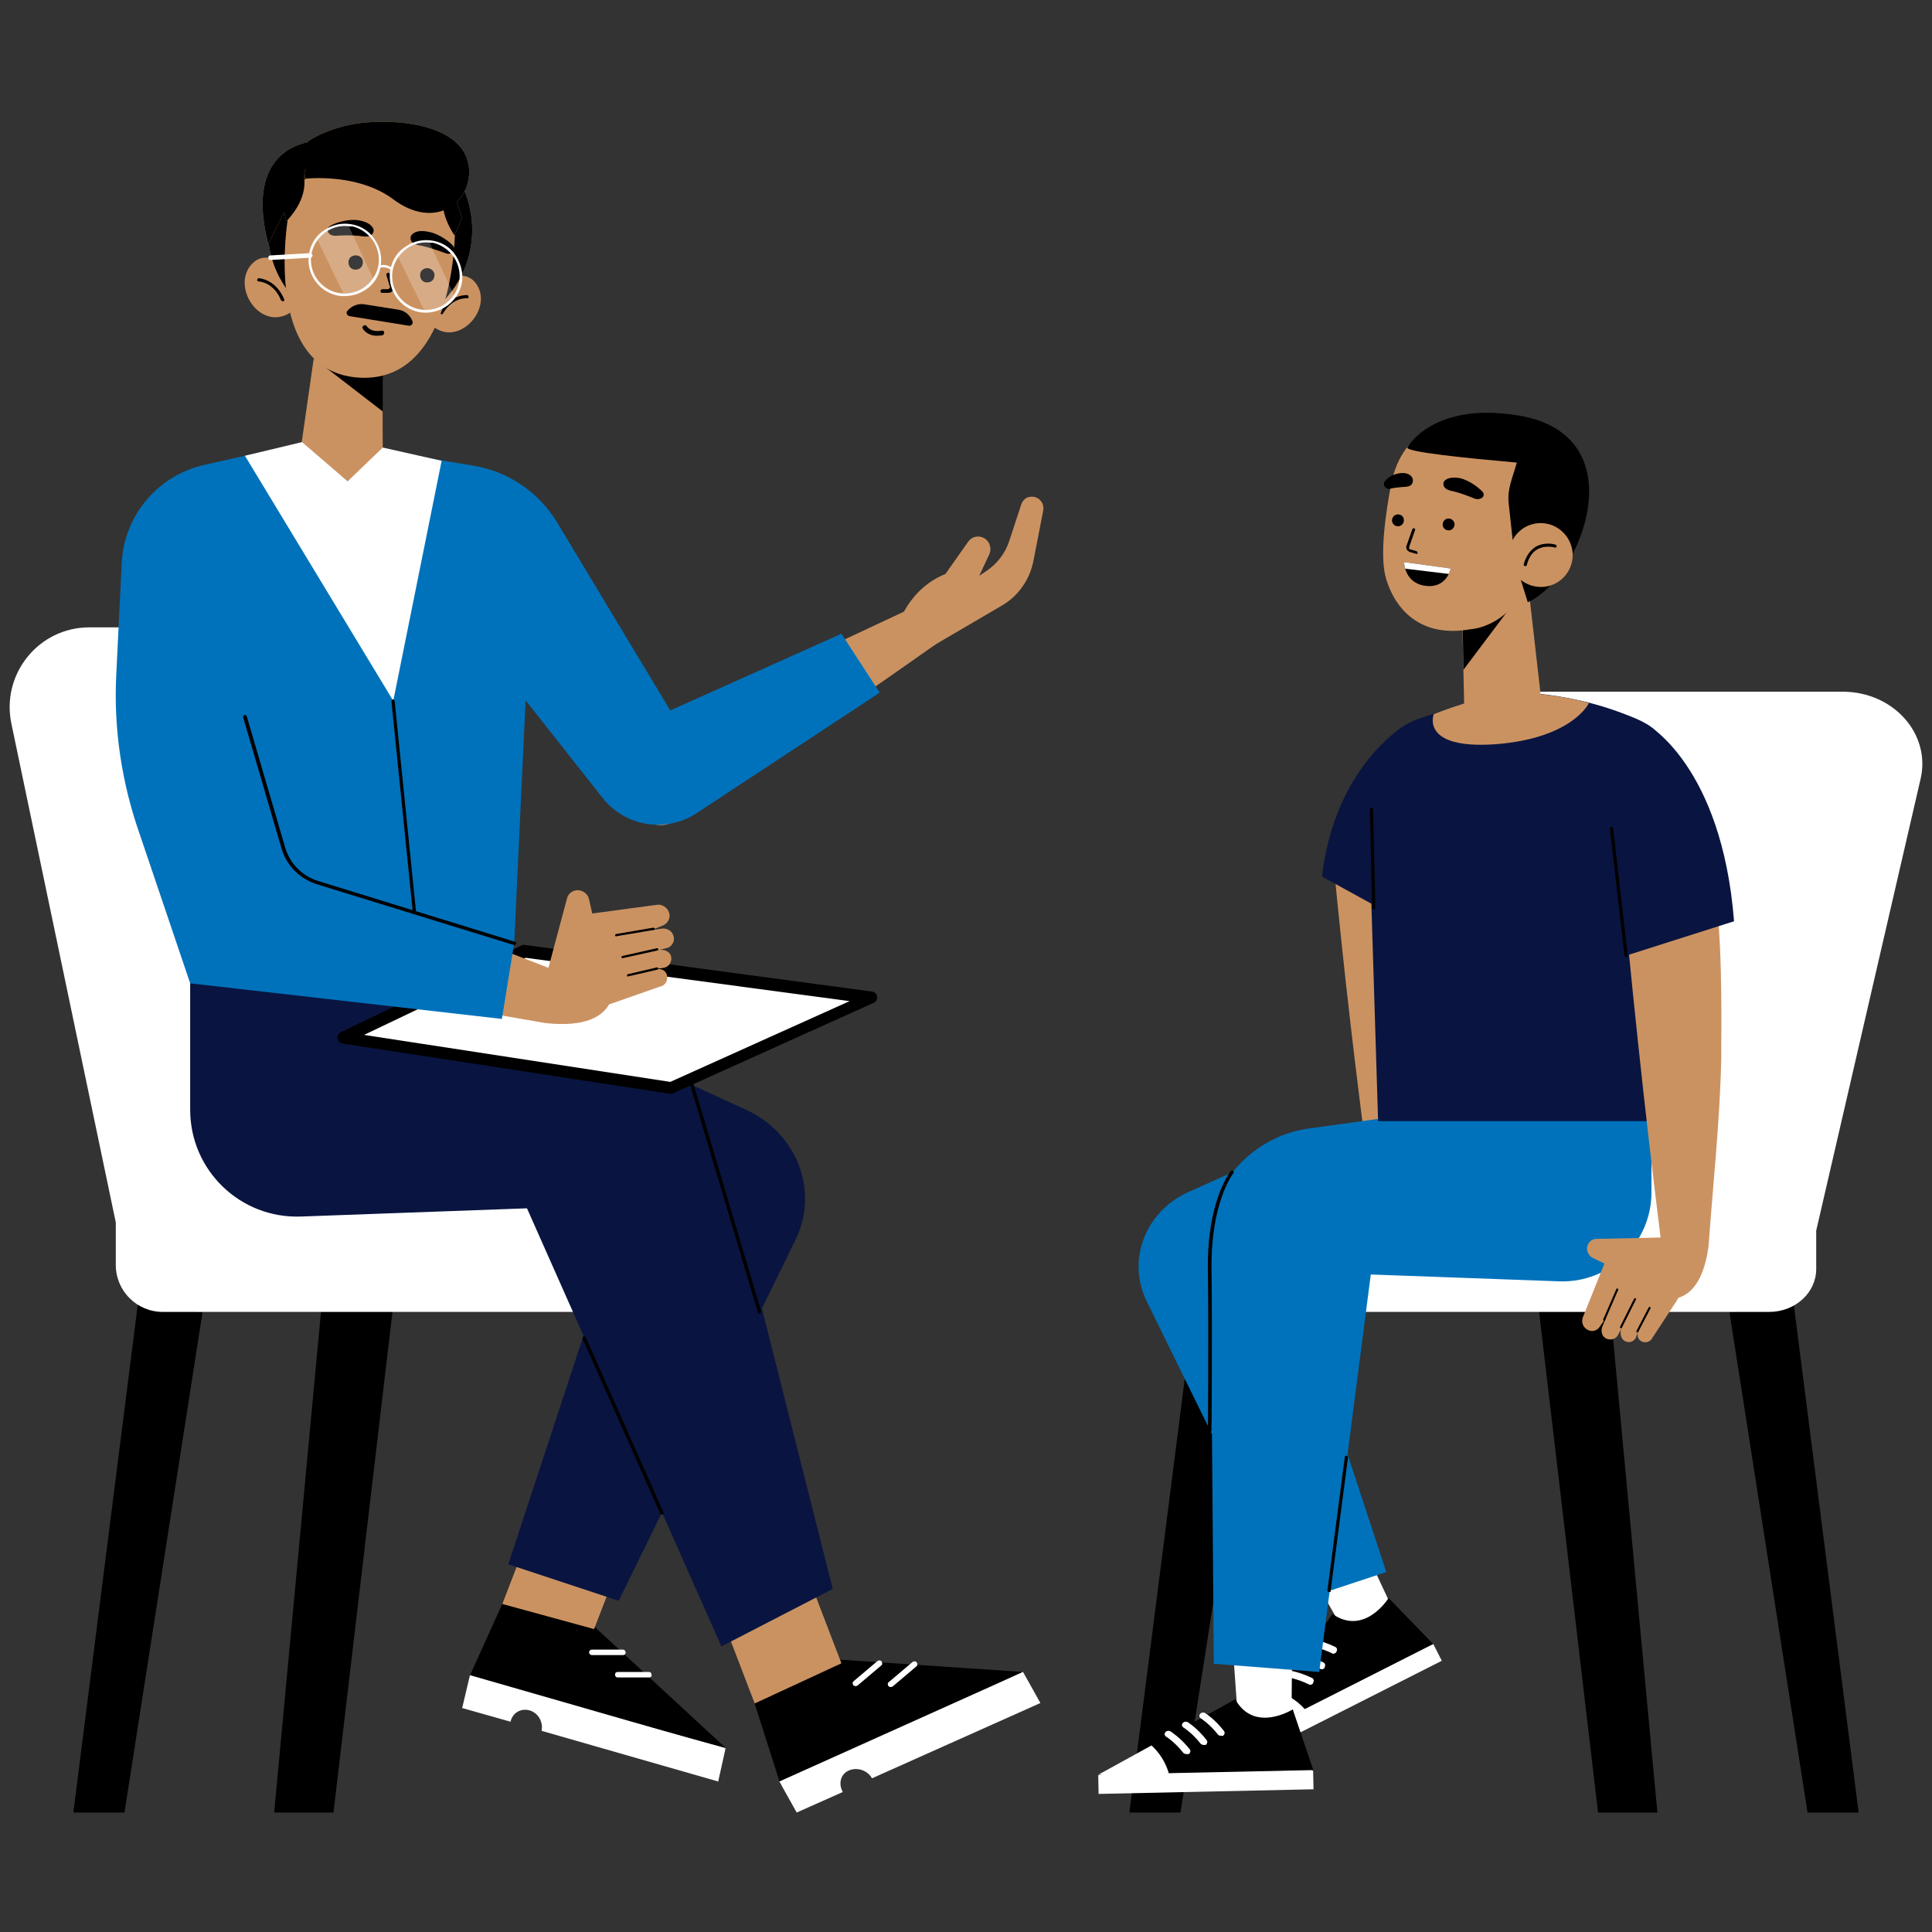 <svg version="1.0" preserveAspectRatio="xMidYMid meet" height="800" viewBox="0 0 600 600" zoomAndPan="magnify" width="800" xmlns:xlink="http://www.w3.org/1999/xlink" xmlns="http://www.w3.org/2000/svg"><rect x="0" y="0" width="600" height="600" fill="#333333" stroke="none"/><defs><filter id="41cee60a38" height="100%" width="100%" y="0%" x="0%"><feColorMatrix color-interpolation-filters="sRGB" values="0 0 0 0 1 0 0 0 0 1 0 0 0 0 1 0 0 0 1 0"></feColorMatrix></filter><clipPath id="feb052ed14"><path clip-rule="nonzero" d="M 22 405 L 578 405 L 578 562.84 L 22 562.84 Z M 22 405"></path></clipPath><clipPath id="2977063e36"><path clip-rule="nonzero" d="M 385.602 524 L 411 524 L 411 540.934 L 385.602 540.934 Z M 385.602 524"></path></clipPath><clipPath id="85785064d3"><path clip-rule="nonzero" d="M 431.238 496.289 C 431.238 496.289 423.871 508.191 413.809 501.25 L 385.602 540.789 L 445.129 510.602 Z M 431.238 496.289"></path></clipPath><clipPath id="564e4af9e4"><path clip-rule="nonzero" d="M 341 537 L 365 537 L 365 552 L 341 552 Z M 341 537"></path></clipPath><clipPath id="d242889cb4"><path clip-rule="nonzero" d="M 401.477 530.867 C 401.477 530.867 389.57 538.379 383.621 527.75 L 341.102 551.137 L 407.855 549.719 Z M 401.477 530.867"></path></clipPath><clipPath id="deffec5900"><path clip-rule="nonzero" d="M 242 519 L 324 519 L 324 562.84 L 242 562.84 Z M 242 519"></path></clipPath><clipPath id="e7f3077e12"><path clip-rule="nonzero" d="M 94 37.09 L 146 37.09 L 146 67 L 94 67 Z M 94 37.09"></path></clipPath><clipPath id="fdf1319857"><path clip-rule="nonzero" d="M 94 37.09 L 146 37.09 L 146 67 L 94 67 Z M 94 37.09"></path></clipPath><clipPath id="9f4305fd6a"><path clip-rule="nonzero" d="M 436 174 L 450.797 174 L 450.797 179 L 436 179 Z M 436 174"></path></clipPath><clipPath id="3ae2a02aa4"><path clip-rule="nonzero" d="M 436.059 174.566 L 450.516 176.551 C 450.516 176.551 449.379 182.785 442.719 181.938 C 436.059 181.086 436.059 174.566 436.059 174.566 Z M 436.059 174.566"></path></clipPath><mask id="f90a171d94"><g filter="url(#41cee60a38)"><rect fill-opacity="0.23" height="720" y="-60" fill="#000000" width="720" x="-60"></rect></g></mask><clipPath id="89286aee04"><path clip-rule="nonzero" d="M 1 1 L 19.398 1 L 19.398 23.68 L 1 23.68 Z M 1 1"></path></clipPath><clipPath id="960269944b"><rect height="24" y="0" width="20" x="0"></rect></clipPath><mask id="ca29cc0b64"><g filter="url(#41cee60a38)"><rect fill-opacity="0.23" height="720" y="-60" fill="#000000" width="720" x="-60"></rect></g></mask><clipPath id="45f93bf2cf"><path clip-rule="nonzero" d="M 0.359 0.641 L 18.84 0.641 L 18.84 23 L 0.359 23 Z M 0.359 0.641"></path></clipPath><clipPath id="cb84b822cc"><rect height="24" y="0" width="19" x="0"></rect></clipPath></defs><g clip-path="url(#feb052ed14)"><path fill-rule="nonzero" fill-opacity="1" d="M 390.848 407.566 L 366.613 562.898 L 350.738 562.898 L 370.863 405.297 Z M 477.727 405.297 L 496.293 562.898 L 514.719 562.898 L 499.977 405.297 Z M 537.109 407.566 L 561.344 562.898 L 577.219 562.898 L 557.094 405.297 Z M 99.883 405.297 L 85.141 562.898 L 103.566 562.898 L 122.133 405.297 Z M 42.766 405.297 L 22.781 562.898 L 38.656 562.898 L 62.891 407.566 Z M 42.766 405.297" fill="#000000"></path></g><path fill-rule="nonzero" fill-opacity="1" d="M 171.168 522.934 L 174.855 532.852 L 218.363 545.75 L 225.453 542.914 L 189.734 526.758 Z M 171.168 522.934" fill="#ffffff"></path><path fill-rule="nonzero" fill-opacity="1" d="M 317.715 519.246 L 293.621 524.773 L 267.402 538.238 L 267.402 546.602 L 293.195 537.387 L 314.738 526.758 Z M 317.715 519.246" fill="#ffffff"></path><path fill-rule="nonzero" fill-opacity="1" d="M 359.383 551.277 L 370.723 547.027 L 401.336 547.453 L 407.711 549.719 L 397.367 553.402 L 363.637 553.402 Z M 359.383 551.277" fill="#ffffff"></path><path fill-rule="nonzero" fill-opacity="1" d="M 445.129 510.602 L 411.68 523.926 L 376.816 539.941 L 379.227 546.602 L 417.352 526.332 L 444.703 512.16 Z M 445.129 510.602" fill="#ffffff"></path><path fill-rule="nonzero" fill-opacity="1" d="M 470.641 214.816 L 572.258 214.816 C 587.988 214.816 599.613 227.855 596.492 241.746 L 564.039 382.195 L 564.039 394.102 C 564.039 401.473 557.52 407.426 549.441 407.426 L 418.625 407.426 L 418.625 356.828 L 509.047 350.449 Z M 470.641 214.816" fill="#ffffff"></path><path fill-rule="nonzero" fill-opacity="1" d="M 420.469 473.895 L 433.789 502.383 L 419.477 510.176 L 403.461 482.258 Z M 420.469 473.895" fill="#ffffff"></path><path fill-rule="nonzero" fill-opacity="1" d="M 431.238 496.289 C 431.238 496.289 423.871 508.191 413.809 501.25 L 385.602 540.789 L 445.129 510.602 Z M 431.238 496.289" fill="#000000"></path><g clip-path="url(#2977063e36)"><g clip-path="url(#85785064d3)"><path fill-rule="nonzero" fill-opacity="1" d="M 386.453 525.199 C 386.453 525.199 402.328 520.098 410.266 538.949 L 381.211 544.617 Z M 386.453 525.199" fill="#ffffff"></path></g></g><path fill-rule="nonzero" fill-opacity="1" d="M 385.582 540.734 L 445.137 510.586 L 447.762 515.77 L 388.203 545.922 Z M 385.582 540.734" fill="#ffffff"></path><path fill-rule="nonzero" fill-opacity="1" d="M 414.23 513.578 C 414.09 513.578 413.809 513.578 413.664 513.438 C 409.84 511.594 406.723 511.168 406.723 511.168 C 406.152 511.168 405.73 510.602 405.73 510.035 C 405.871 509.469 406.438 509.043 407.004 509.043 C 407.145 509.043 410.547 509.469 414.656 511.453 C 415.223 511.734 415.367 512.305 415.082 512.871 C 414.941 513.297 414.656 513.438 414.23 513.578 Z M 414.23 513.578" fill="#ffffff"></path><path fill-rule="nonzero" fill-opacity="1" d="M 410.547 518.398 C 410.406 518.398 410.121 518.398 409.98 518.254 C 406.152 516.414 403.035 515.988 403.035 515.988 C 402.469 515.988 402.043 515.422 402.043 514.855 C 402.184 514.285 402.754 513.863 403.32 513.863 C 403.461 513.863 406.863 514.285 410.973 516.27 C 411.539 516.555 411.68 517.121 411.398 517.688 C 411.398 518.113 410.973 518.398 410.547 518.398 Z M 410.547 518.398" fill="#ffffff"></path><path fill-rule="nonzero" fill-opacity="1" d="M 407.004 523.215 C 406.863 523.215 406.578 523.215 406.438 523.074 C 402.609 521.23 399.492 520.805 399.492 520.805 C 398.926 520.805 398.5 520.238 398.5 519.672 C 398.641 519.105 399.211 518.68 399.777 518.68 C 399.918 518.68 403.32 519.105 407.43 521.09 C 407.996 521.375 408.137 521.941 407.855 522.508 C 407.711 523.074 407.289 523.215 407.004 523.215 Z M 407.004 523.215" fill="#ffffff"></path><path fill-rule="nonzero" fill-opacity="1" d="M 401.336 505.926 L 401.051 537.387 L 384.754 538.238 L 382.484 506.207 Z M 401.336 505.926" fill="#ffffff"></path><path fill-rule="nonzero" fill-opacity="1" d="M 401.477 530.867 C 401.477 530.867 389.57 538.379 383.621 527.75 L 341.102 551.137 L 407.855 549.719 Z M 401.477 530.867" fill="#000000"></path><g clip-path="url(#564e4af9e4)"><g clip-path="url(#d242889cb4)"><path fill-rule="nonzero" fill-opacity="1" d="M 348.473 537.531 C 348.473 537.531 364.91 539.797 364.062 560.207 L 335.434 552.836 Z M 348.473 537.531" fill="#ffffff"></path></g></g><path fill-rule="nonzero" fill-opacity="1" d="M 341.059 551.309 L 407.801 549.867 L 407.926 555.676 L 341.184 557.117 Z M 341.059 551.309" fill="#ffffff"></path><path fill-rule="nonzero" fill-opacity="1" d="M 378.66 538.949 C 378.516 538.949 378.375 538.805 378.234 538.664 C 375.539 535.262 372.988 533.703 372.988 533.703 C 372.422 533.422 372.281 532.711 372.707 532.285 C 372.988 531.859 373.699 531.719 374.266 532.004 C 374.406 532.145 377.242 533.844 380.074 537.531 C 380.5 537.957 380.359 538.664 379.793 539.09 C 379.367 539.09 378.941 539.09 378.66 538.949 Z M 378.66 538.949" fill="#ffffff"></path><path fill-rule="nonzero" fill-opacity="1" d="M 373.273 541.781 C 373.133 541.781 372.988 541.641 372.848 541.5 C 370.156 538.098 367.605 536.539 367.605 536.539 C 367.035 536.254 366.895 535.547 367.32 535.121 C 367.605 534.695 368.312 534.555 368.879 534.836 C 369.02 534.98 371.855 536.68 374.691 540.363 C 375.117 540.789 374.973 541.5 374.406 541.926 C 373.98 541.926 373.555 541.926 373.273 541.781 Z M 373.273 541.781" fill="#ffffff"></path><path fill-rule="nonzero" fill-opacity="1" d="M 367.887 544.617 C 367.746 544.617 367.605 544.477 367.461 544.332 C 364.77 540.934 362.219 539.371 362.219 539.371 C 361.652 539.09 361.508 538.379 361.934 537.957 C 362.219 537.531 362.926 537.387 363.492 537.672 C 363.637 537.812 366.469 539.516 369.445 543.199 C 369.871 543.625 369.73 544.332 369.164 544.758 C 368.598 544.758 368.172 544.758 367.887 544.617 Z M 367.887 544.617" fill="#ffffff"></path><path fill-rule="nonzero" fill-opacity="1" d="M 443.57 319.555 C 443.57 320.688 443.57 321.68 443.57 322.812 C 443.145 339.539 441.16 356.262 439.887 372.984 C 438.324 382.621 434.359 385.742 431.238 386.449 C 431.098 386.73 430.812 387.016 430.672 387.301 L 423.727 397.078 C 423.16 398.07 421.887 398.496 420.75 398.07 C 419.902 397.789 418.91 396.938 419.902 394.668 L 418.91 396.938 C 418.344 398.07 416.926 398.496 415.648 397.93 C 414.516 397.504 414.09 396.086 414.516 394.668 L 413.664 396.227 C 413.098 397.363 411.398 397.789 410.121 397.078 C 408.988 396.512 408.562 395.094 409.129 394.102 L 410.121 391.836 L 410.266 391.551 L 408.422 393.961 C 407.711 395.234 406.012 395.52 404.594 394.812 C 403.461 394.102 403.035 392.684 403.602 391.551 L 409.84 377.379 L 406.578 375.82 C 405.445 375.254 404.738 374.117 404.879 372.844 C 405.02 371.566 406.152 370.719 407.57 370.719 L 425.996 370.434 C 421.32 335.57 417.207 300.844 413.949 265.84 C 413.809 257.902 421.035 251.383 429.539 251.383 C 429.82 251.383 430.105 251.383 430.391 251.383 C 438.324 251.809 438.324 260.027 440.027 267.258 C 443.57 283.98 443.852 301.414 443.57 319.555 Z M 443.57 319.555" fill="#cb9261"></path><path fill-rule="nonzero" fill-opacity="1" d="M 409.84 392.543 C 409.84 392.543 409.695 392.543 409.84 392.543 C 409.555 392.402 409.555 392.258 409.555 392.117 L 413.383 383.898 C 413.383 383.758 413.664 383.758 413.809 383.758 C 413.949 383.758 413.949 384.039 413.949 384.18 L 410.121 392.402 C 409.98 392.543 409.98 392.543 409.84 392.543 Z M 409.84 392.543" fill="#000000"></path><path fill-rule="nonzero" fill-opacity="1" d="M 414.656 394.527 C 414.375 394.387 414.375 394.242 414.375 394.102 L 418.484 386.59 C 418.625 386.449 418.766 386.449 418.91 386.449 C 419.051 386.59 419.051 386.73 419.051 386.875 L 414.941 394.387 C 414.941 394.527 414.801 394.527 414.656 394.527 Z M 414.656 394.527" fill="#000000"></path><path fill-rule="nonzero" fill-opacity="1" d="M 419.336 395.52 C 419.051 395.379 419.051 395.234 419.051 395.094 L 422.594 388.859 C 422.734 388.715 422.879 388.715 423.02 388.715 C 423.16 388.859 423.16 389 423.16 389.141 L 419.617 395.379 C 419.617 395.52 419.477 395.52 419.336 395.52 Z M 419.336 395.52" fill="#000000"></path><path fill-rule="nonzero" fill-opacity="1" d="M 512.875 335.711 L 512.875 370.293 C 512.875 386.023 499.836 398.496 484.246 397.93 L 425.711 395.805 L 418.484 451.645 L 430.531 488.211 L 412.957 494.02 L 409.695 519.246 L 376.957 516.695 L 376.391 445.406 L 356.125 404.164 C 349.887 391.551 355.559 376.387 368.879 370.293 L 382.77 364.055 C 388.578 356.828 396.941 351.727 406.578 350.449 Z M 512.875 335.711" fill="#0072bb"></path><path fill-rule="nonzero" fill-opacity="1" d="M 435.492 225.871 C 435.492 225.871 414.516 238.344 410.547 272.215 L 440.453 288.656 Z M 435.492 225.871" fill="#091540"></path><path fill-rule="nonzero" fill-opacity="1" d="M 475.602 215.242 C 485.945 216.094 496.008 218.359 505.645 222.188 C 509.332 223.605 513.582 225.445 515.852 228.988 C 518.828 233.668 516.559 238.91 516.277 244.012 C 516.277 244.012 513.441 348.184 513.441 348.184 L 427.98 348.184 L 424.863 247.414 C 424.152 236.645 430.531 226.863 440.309 223.32 C 451.363 219.492 464.828 215.102 470.641 214.676 Z M 475.602 215.242" fill="#091540"></path><path fill-rule="nonzero" fill-opacity="1" d="M 426.562 282.422 C 426.277 282.422 426.137 282.277 426.137 281.996 L 425.43 251.383 C 425.43 251.098 425.57 250.957 425.855 250.816 C 426.137 250.816 426.277 250.957 426.422 251.242 L 427.129 281.855 C 427.129 282.137 426.848 282.422 426.562 282.422 Z M 426.562 282.422" fill="#000000"></path><path fill-rule="nonzero" fill-opacity="1" d="M 445.27 221.762 C 445.27 221.762 460.719 215.668 470.641 214.957 C 470.641 214.957 484.105 215.527 493.457 218.359 C 493.457 218.359 488.355 229.273 464.547 231.117 C 440.879 232.816 445.27 221.762 445.27 221.762 Z M 445.27 221.762" fill="#cb9261"></path><path fill-rule="nonzero" fill-opacity="1" d="M 51.41 194.832 L 27.742 194.832 C 12.012 194.832 0.387 209.289 3.508 224.598 L 35.961 379.645 L 35.961 392.828 C 35.961 400.906 42.48 407.426 50.559 407.426 L 181.375 407.426 L 181.375 351.586 L 90.953 344.641 Z M 51.41 194.832" fill="#ffffff"></path><path fill-rule="nonzero" fill-opacity="1" d="M 233.953 527.75 L 260.883 515.422 L 317.715 519.246 L 242.457 554.395 Z M 233.953 527.75" fill="#000000"></path><g clip-path="url(#deffec5900)"><path fill-rule="nonzero" fill-opacity="1" d="M 263.574 549.859 C 261.023 550.996 260.316 553.969 261.734 556.523 L 247.418 562.898 L 242.035 553.262 L 317.715 519.246 L 323.102 528.887 L 270.805 552.27 C 269.387 549.719 266.129 548.727 263.574 549.859 Z M 263.574 549.859" fill="#ffffff"></path></g><path fill-rule="nonzero" fill-opacity="1" d="M 276.613 523.926 C 276.332 523.926 276.047 523.781 275.906 523.641 C 275.621 523.215 275.621 522.648 276.047 522.367 L 283.418 516.129 C 283.844 515.848 284.41 515.848 284.695 516.27 C 284.977 516.695 284.977 517.262 284.551 517.547 L 277.184 523.781 C 277.039 523.781 276.898 523.926 276.613 523.926 Z M 276.613 523.926" fill="#ffffff"></path><path fill-rule="nonzero" fill-opacity="1" d="M 265.703 523.641 C 265.418 523.641 265.137 523.5 264.992 523.359 C 264.711 522.934 264.711 522.367 265.137 522.082 L 272.504 515.848 C 272.93 515.562 273.496 515.562 273.781 515.988 C 274.062 516.414 274.062 516.98 273.641 517.262 L 266.27 523.5 C 266.129 523.5 265.984 523.641 265.703 523.641 Z M 265.703 523.641" fill="#ffffff"></path><path fill-rule="nonzero" fill-opacity="1" d="M 246.426 477.723 L 219.5 490.195 L 234.379 529.027 L 261.309 516.555 Z M 246.426 477.723" fill="#cb9261"></path><path fill-rule="nonzero" fill-opacity="1" d="M 156.43 497.137 L 184.492 505.074 L 225.453 542.914 L 145.66 520.949 Z M 156.43 497.137" fill="#000000"></path><path fill-rule="nonzero" fill-opacity="1" d="M 164.367 531.152 C 161.676 530.445 159.121 532.004 158.555 534.695 L 143.531 530.445 L 145.941 520.238 L 225.309 543.059 L 223.043 553.262 L 168.195 537.531 C 168.762 534.695 167.059 531.859 164.367 531.152 Z M 164.367 531.152" fill="#ffffff"></path><path fill-rule="nonzero" fill-opacity="1" d="M 201.5 520.949 L 191.863 520.949 C 191.297 520.949 191.012 520.523 191.012 520.098 C 191.012 519.531 191.297 519.246 191.863 519.246 L 201.5 519.246 C 202.066 519.246 202.352 519.672 202.352 520.098 C 202.492 520.664 202.066 520.949 201.5 520.949 Z M 201.5 520.949" fill="#ffffff"></path><path fill-rule="nonzero" fill-opacity="1" d="M 193.422 514.004 L 183.785 514.004 C 183.359 514.004 182.934 513.578 182.934 513.152 C 182.934 512.727 183.359 512.305 183.785 512.305 L 193.422 512.305 C 193.988 512.305 194.27 512.727 194.27 513.152 C 194.414 513.578 193.988 514.004 193.422 514.004 Z M 193.422 514.004" fill="#ffffff"></path><path fill-rule="nonzero" fill-opacity="1" d="M 198.809 468.934 L 170.32 460.996 L 156.004 498.129 L 184.492 505.926 Z M 198.809 468.934" fill="#cb9261"></path><path fill-rule="nonzero" fill-opacity="1" d="M 207.879 333.727 L 231.688 344.641 C 247.562 351.867 254.504 370.008 246.992 385.172 L 192.145 497.137 L 157.848 485.801 Z M 207.879 333.727" fill="#091540"></path><path fill-rule="nonzero" fill-opacity="1" d="M 59.062 303.254 L 59.062 344.641 C 59.062 363.488 74.652 378.512 93.504 377.805 L 163.66 375.254 L 224.035 511.312 L 258.617 493.453 L 223.469 354.277 C 219.215 336.562 204.617 323.238 186.617 320.828 Z M 59.062 303.254" fill="#091540"></path><path fill-rule="nonzero" fill-opacity="1" d="M 205.469 470.352 C 205.324 470.352 205.043 470.211 205.043 470.066 L 180.949 415.785 C 180.809 415.504 180.949 415.219 181.234 415.078 C 181.516 414.938 181.801 415.078 181.941 415.363 L 206.035 469.645 C 206.176 469.926 206.035 470.211 205.75 470.352 C 205.609 470.352 205.609 470.352 205.469 470.352 Z M 205.469 470.352" fill="#000000"></path><path fill-rule="nonzero" fill-opacity="1" d="M 235.938 407.992 C 235.656 407.992 235.516 407.852 235.371 407.566 L 214.398 337.129 C 214.254 336.844 214.539 336.562 214.68 336.418 C 214.965 336.277 215.246 336.562 215.391 336.703 L 236.363 407.141 C 236.508 407.426 236.223 407.707 236.082 407.852 C 236.082 407.992 236.082 407.992 235.938 407.992 Z M 235.938 407.992" fill="#000000"></path><path fill-rule="nonzero" fill-opacity="1" d="M 208.301 337.836 L 270.52 309.773 L 162.809 295.316 L 106.684 322.246 Z M 208.301 337.836" fill="#ffffff"></path><path fill-rule="nonzero" fill-opacity="1" d="M 208.301 339.68 C 208.16 339.68 208.16 339.68 208.02 339.68 L 106.402 324.09 C 105.551 323.945 104.984 323.379 104.84 322.531 C 104.699 321.68 105.125 320.973 105.832 320.547 L 161.957 293.617 C 162.242 293.477 162.668 293.336 163.09 293.477 L 270.805 307.934 C 271.656 308.074 272.363 308.641 272.363 309.492 C 272.504 310.34 272.078 311.191 271.23 311.477 L 209.012 339.539 C 208.871 339.68 208.586 339.68 208.301 339.68 Z M 113.062 321.395 L 208.16 335.992 L 263.859 310.91 L 163.234 297.445 Z M 113.062 321.395" fill="#000000"></path><path fill-rule="nonzero" fill-opacity="1" d="M 208.445 297.16 C 208.727 298.719 207.734 300.277 206.176 300.562 L 203.059 300.988 C 206.176 300.562 207.027 301.98 207.168 303.113 C 207.453 304.672 206.461 306.09 205.043 306.371 L 190.445 311.477 C 190.02 311.617 189.594 311.758 189.168 311.898 C 187.184 315.445 182.082 319.129 169.328 317.711 L 104.699 306.516 L 100.023 273.352 L 170.32 300.562 L 176.129 278.879 C 176.555 277.32 178.113 276.328 179.672 276.469 C 181.234 276.609 182.648 277.742 182.934 279.305 L 183.926 283.695 L 203.91 281.004 C 205.469 280.719 207.168 281.711 207.734 283.27 C 208.445 285.113 207.309 286.957 205.609 287.523 L 202.066 288.941 L 205.609 288.375 C 207.168 288.23 208.727 289.082 209.152 290.641 C 209.719 292.344 208.586 294.184 206.887 294.469 L 204.617 295.035 C 206.461 294.75 208.16 295.602 208.445 297.16 Z M 208.445 297.16" fill="#cb9261"></path><path fill-rule="nonzero" fill-opacity="1" d="M 191.297 290.781 C 191.152 290.781 191.012 290.641 191.012 290.5 C 191.012 290.359 191.152 290.074 191.297 290.074 L 202.918 288.09 C 203.059 288.09 203.344 288.23 203.344 288.375 C 203.344 288.516 203.199 288.797 203.059 288.797 L 191.297 290.781 C 191.438 290.781 191.438 290.781 191.297 290.781 Z M 191.297 290.781" fill="#000000"></path><path fill-rule="nonzero" fill-opacity="1" d="M 193.277 297.586 C 193.137 297.586 192.996 297.445 192.996 297.301 C 192.996 297.16 193.137 296.879 193.277 296.879 L 204.051 294.469 C 204.191 294.469 204.477 294.609 204.477 294.75 C 204.477 294.895 204.336 295.176 204.191 295.176 Z M 193.277 297.586" fill="#000000"></path><path fill-rule="nonzero" fill-opacity="1" d="M 194.98 303.254 C 194.84 303.254 194.695 303.113 194.695 302.973 C 194.695 302.828 194.84 302.547 194.98 302.547 L 204.051 300.422 C 204.191 300.422 204.477 300.562 204.477 300.703 C 204.477 300.844 204.336 301.129 204.191 301.129 Z M 194.98 303.254" fill="#000000"></path><path fill-rule="nonzero" fill-opacity="1" d="M 194.98 230.125 L 282.711 189.023 L 290.789 199.938 C 290.789 199.938 242.316 234.375 208.727 255.352 C 203.344 258.754 193.277 251.949 190.445 246.281 C 187.75 241.18 189.879 232.957 194.98 230.125 Z M 194.98 230.125" fill="#cb9261"></path><path fill-rule="nonzero" fill-opacity="1" d="M 278.883 194.266 C 278.883 194.266 282 182.93 293.621 178.25 L 300.707 168.188 C 301.844 166.629 303.828 166.203 305.527 167.055 C 307.371 168.047 308.078 170.316 307.227 172.156 L 304.109 178.816 L 306.234 177.402 C 309.637 175.133 312.188 171.875 313.465 167.906 L 317.148 156.707 C 317.574 155.434 318.566 154.441 319.844 154.301 C 322.395 153.875 324.52 156.141 323.953 158.691 L 320.977 174 C 319.844 179.953 316.297 185.055 311.195 188.031 L 283.844 204.047 Z M 278.883 194.266" fill="#cb9261"></path><path fill-rule="nonzero" fill-opacity="1" d="M 93.078 137.719 L 63.457 144.379 C 49 147.637 38.512 160.109 37.805 174.852 L 36.105 209.574 C 35.254 226.297 37.805 243.164 43.332 258.895 L 59.062 305.383 L 155.863 316.438 L 159.691 292.91 L 163.234 217.512 L 187.184 247.84 C 194.27 256.77 206.887 258.754 216.379 252.516 L 273.215 215.102 L 261.309 196.816 L 208.16 220.629 L 173.012 162.234 C 167.344 152.883 157.988 146.504 147.219 144.66 L 118.305 139.844 Z M 93.078 137.719" fill="#0072bb"></path><path fill-rule="nonzero" fill-opacity="1" d="M 159.691 293.477 C 159.691 293.477 159.547 293.477 159.547 293.477 L 98.465 274.625 C 93.078 272.926 88.969 268.816 87.41 263.43 L 75.504 222.754 C 75.363 222.469 75.645 222.188 75.93 222.047 C 76.211 221.902 76.496 222.188 76.637 222.469 L 88.543 263.145 C 89.961 268.105 93.785 272.074 98.891 273.633 L 159.973 292.484 C 160.258 292.625 160.398 292.91 160.258 293.191 C 160.113 293.336 159.973 293.477 159.691 293.477 Z M 159.691 293.477" fill="#000000"></path><path fill-rule="nonzero" fill-opacity="1" d="M 87.41 82.02 C 87.41 82.02 82.449 77.484 78.195 82.02 C 71.676 88.965 80.746 103.137 90.242 97.043 Z M 87.41 82.02" fill="#cb9261"></path><path fill-rule="nonzero" fill-opacity="1" d="M 87.691 93.5 C 87.551 93.5 87.266 93.355 87.266 93.215 C 85 87.688 80.605 87.402 80.324 87.402 C 80.039 87.402 79.754 87.121 79.898 86.836 C 80.039 86.555 80.18 86.27 80.465 86.41 C 80.746 86.41 85.707 86.836 88.258 92.93 C 88.402 93.215 88.258 93.5 87.977 93.641 C 87.836 93.355 87.836 93.5 87.691 93.5 Z M 87.691 93.5" fill="#000000"></path><path fill-rule="nonzero" fill-opacity="1" d="M 139.141 86.836 C 139.141 86.836 144.668 83.293 148.066 88.395 C 153.172 96.191 141.973 108.379 133.895 100.867 Z M 139.141 86.836" fill="#cb9261"></path><path fill-rule="nonzero" fill-opacity="1" d="M 137.156 97.609 C 137.012 97.609 137.012 97.609 136.871 97.465 C 136.59 97.324 136.59 97.043 136.73 96.758 C 140.273 91.23 144.949 91.656 145.094 91.656 C 145.375 91.656 145.516 91.938 145.516 92.223 C 145.516 92.508 145.234 92.789 144.949 92.648 C 144.809 92.648 140.699 92.223 137.582 97.324 C 137.438 97.609 137.297 97.609 137.156 97.609 Z M 137.156 97.609" fill="#000000"></path><path fill-rule="nonzero" fill-opacity="1" d="M 146.652 71.391 C 146.652 72.43 146.602 73.465 146.5 74.5 C 146.395 75.535 146.242 76.562 146.039 77.582 C 145.84 78.602 145.586 79.609 145.285 80.605 C 144.98 81.598 144.633 82.578 144.234 83.539 C 143.836 84.5 143.391 85.438 142.902 86.355 C 142.414 87.27 141.879 88.16 141.301 89.027 C 140.723 89.891 140.105 90.727 139.445 91.527 C 138.785 92.332 138.086 93.102 137.352 93.836 C 136.617 94.574 135.848 95.27 135.043 95.93 C 134.242 96.59 133.406 97.207 132.543 97.785 C 131.676 98.363 130.785 98.898 129.871 99.387 C 128.953 99.879 128.012 100.32 127.055 100.719 C 126.094 101.117 125.113 101.469 124.121 101.77 C 123.125 102.07 122.117 102.324 121.098 102.527 C 120.078 102.73 119.051 102.883 118.016 102.984 C 116.98 103.086 115.945 103.137 114.902 103.137 C 113.863 103.137 112.828 103.086 111.793 102.984 C 110.758 102.883 109.73 102.73 108.711 102.527 C 107.691 102.324 106.684 102.07 105.688 101.77 C 104.695 101.469 103.715 101.117 102.754 100.719 C 101.793 100.32 100.855 99.879 99.938 99.387 C 99.023 98.898 98.133 98.363 97.266 97.785 C 96.402 97.207 95.566 96.59 94.766 95.93 C 93.961 95.27 93.191 94.574 92.457 93.836 C 91.719 93.102 91.023 92.332 90.363 91.527 C 89.703 90.727 89.086 89.891 88.508 89.027 C 87.93 88.16 87.395 87.27 86.906 86.355 C 86.414 85.438 85.973 84.5 85.574 83.539 C 85.176 82.578 84.824 81.598 84.523 80.605 C 84.223 79.609 83.969 78.602 83.766 77.582 C 83.562 76.562 83.41 75.535 83.309 74.5 C 83.207 73.465 83.156 72.43 83.156 71.391 C 83.156 70.348 83.207 69.312 83.309 68.277 C 83.41 67.242 83.562 66.215 83.766 65.195 C 83.969 64.176 84.223 63.168 84.523 62.172 C 84.824 61.18 85.176 60.199 85.574 59.238 C 85.973 58.281 86.414 57.34 86.906 56.422 C 87.395 55.508 87.93 54.617 88.508 53.75 C 89.086 52.887 89.703 52.051 90.363 51.25 C 91.023 50.445 91.719 49.676 92.457 48.941 C 93.191 48.207 93.961 47.508 94.766 46.848 C 95.566 46.188 96.402 45.57 97.266 44.992 C 98.133 44.414 99.023 43.879 99.938 43.391 C 100.855 42.902 101.793 42.457 102.754 42.059 C 103.715 41.66 104.695 41.312 105.688 41.008 C 106.684 40.707 107.691 40.453 108.711 40.254 C 109.73 40.051 110.758 39.898 111.793 39.793 C 112.828 39.691 113.863 39.641 114.902 39.641 C 115.945 39.641 116.98 39.691 118.016 39.793 C 119.051 39.898 120.078 40.051 121.098 40.254 C 122.117 40.453 123.125 40.707 124.121 41.008 C 125.113 41.312 126.094 41.66 127.055 42.059 C 128.012 42.457 128.953 42.902 129.871 43.391 C 130.785 43.879 131.676 44.414 132.543 44.992 C 133.406 45.57 134.242 46.188 135.043 46.848 C 135.848 47.508 136.617 48.207 137.352 48.941 C 138.086 49.676 138.785 50.445 139.445 51.25 C 140.105 52.051 140.723 52.887 141.301 53.75 C 141.879 54.617 142.414 55.508 142.902 56.422 C 143.391 57.34 143.836 58.281 144.234 59.238 C 144.633 60.199 144.98 61.18 145.285 62.172 C 145.586 63.168 145.84 64.176 146.039 65.195 C 146.242 66.215 146.395 67.242 146.5 68.277 C 146.602 69.312 146.652 70.348 146.652 71.391 Z M 146.652 71.391" fill="#cb9261"></path><path fill-rule="nonzero" fill-opacity="1" d="M 146.652 71.391 C 146.652 72.43 146.602 73.465 146.5 74.5 C 146.395 75.535 146.242 76.562 146.039 77.582 C 145.84 78.602 145.586 79.609 145.285 80.605 C 144.98 81.598 144.633 82.578 144.234 83.539 C 143.836 84.5 143.391 85.438 142.902 86.355 C 142.414 87.27 141.879 88.16 141.301 89.027 C 140.723 89.891 140.105 90.727 139.445 91.527 C 138.785 92.332 138.086 93.102 137.352 93.836 C 136.617 94.574 135.848 95.27 135.043 95.93 C 134.242 96.59 133.406 97.207 132.543 97.785 C 131.676 98.363 130.785 98.898 129.871 99.387 C 128.953 99.879 128.012 100.32 127.055 100.719 C 126.094 101.117 125.113 101.469 124.121 101.77 C 123.125 102.07 122.117 102.324 121.098 102.527 C 120.078 102.73 119.051 102.883 118.016 102.984 C 116.98 103.086 115.945 103.137 114.902 103.137 C 113.863 103.137 112.828 103.086 111.793 102.984 C 110.758 102.883 109.73 102.73 108.711 102.527 C 107.691 102.324 106.684 102.07 105.688 101.77 C 104.695 101.469 103.715 101.117 102.754 100.719 C 101.793 100.32 100.855 99.879 99.938 99.387 C 99.023 98.898 98.133 98.363 97.266 97.785 C 96.402 97.207 95.566 96.59 94.766 95.93 C 93.961 95.27 93.191 94.574 92.457 93.836 C 91.719 93.102 91.023 92.332 90.363 91.527 C 89.703 90.727 89.086 89.891 88.508 89.027 C 87.93 88.16 87.395 87.27 86.906 86.355 C 86.414 85.438 85.973 84.5 85.574 83.539 C 85.176 82.578 84.824 81.598 84.523 80.605 C 84.223 79.609 83.969 78.602 83.766 77.582 C 83.562 76.562 83.41 75.535 83.309 74.5 C 83.207 73.465 83.156 72.43 83.156 71.391 C 83.156 70.348 83.207 69.312 83.309 68.277 C 83.41 67.242 83.562 66.215 83.766 65.195 C 83.969 64.176 84.223 63.168 84.523 62.172 C 84.824 61.18 85.176 60.199 85.574 59.238 C 85.973 58.281 86.414 57.34 86.906 56.422 C 87.395 55.508 87.93 54.617 88.508 53.75 C 89.086 52.887 89.703 52.051 90.363 51.25 C 91.023 50.445 91.719 49.676 92.457 48.941 C 93.191 48.207 93.961 47.508 94.766 46.848 C 95.566 46.188 96.402 45.57 97.266 44.992 C 98.133 44.414 99.023 43.879 99.938 43.391 C 100.855 42.902 101.793 42.457 102.754 42.059 C 103.715 41.66 104.695 41.312 105.688 41.008 C 106.684 40.707 107.691 40.453 108.711 40.254 C 109.73 40.051 110.758 39.898 111.793 39.793 C 112.828 39.691 113.863 39.641 114.902 39.641 C 115.945 39.641 116.98 39.691 118.016 39.793 C 119.051 39.898 120.078 40.051 121.098 40.254 C 122.117 40.453 123.125 40.707 124.121 41.008 C 125.113 41.312 126.094 41.66 127.055 42.059 C 128.012 42.457 128.953 42.902 129.871 43.391 C 130.785 43.879 131.676 44.414 132.543 44.992 C 133.406 45.57 134.242 46.188 135.043 46.848 C 135.848 47.508 136.617 48.207 137.352 48.941 C 138.086 49.676 138.785 50.445 139.445 51.25 C 140.105 52.051 140.723 52.887 141.301 53.75 C 141.879 54.617 142.414 55.508 142.902 56.422 C 143.391 57.34 143.836 58.281 144.234 59.238 C 144.633 60.199 144.98 61.18 145.285 62.172 C 145.586 63.168 145.84 64.176 146.039 65.195 C 146.242 66.215 146.395 67.242 146.5 68.277 C 146.602 69.312 146.652 70.348 146.652 71.391 Z M 146.652 71.391" fill="#000000"></path><path fill-rule="nonzero" fill-opacity="1" d="M 98.039 107.105 L 93.645 137.719 L 107.961 149.48 L 118.871 139.984 L 118.73 108.098 Z M 98.039 107.105" fill="#cb9261"></path><path fill-rule="nonzero" fill-opacity="1" d="M 97.473 111.355 C 98.18 111.781 118.871 127.797 118.871 127.797 L 118.871 111.641 Z M 97.473 111.355" fill="#000000"></path><path fill-rule="nonzero" fill-opacity="1" d="M 89.395 67.988 C 89.395 67.988 81.457 114.051 110.227 117.168 C 141.125 120.426 141.266 72.523 141.266 72.523 C 141.266 72.523 143.109 48.145 117.172 45.879 C 93.363 43.895 89.395 67.988 89.395 67.988 Z M 89.395 67.988" fill="#cb9261"></path><path fill-rule="nonzero" fill-opacity="1" d="M 90.102 53.957 C 90.102 53.957 111.93 49.848 139.422 58.207 C 139.422 58.207 138.004 44.035 115.895 42.191 C 93.93 40.207 90.102 53.957 90.102 53.957 Z M 90.102 53.957" fill="#000000"></path><path fill-rule="nonzero" fill-opacity="1" d="M 112.637 81.875 C 112.496 83.152 111.359 83.859 110.086 83.719 C 108.809 83.578 108.102 82.445 108.242 81.168 C 108.383 79.895 109.52 79.184 110.793 79.324 C 112.07 79.469 112.918 80.602 112.637 81.875 Z M 112.637 81.875" fill="#000000"></path><path fill-rule="nonzero" fill-opacity="1" d="M 134.887 85.844 C 134.746 87.121 133.613 87.828 132.336 87.688 C 131.062 87.547 130.352 86.41 130.492 85.137 C 130.637 83.859 131.77 83.152 133.047 83.293 C 134.32 83.578 135.172 84.711 134.887 85.844 Z M 134.887 85.844" fill="#000000"></path><path fill-rule="nonzero" fill-opacity="1" d="M 118.59 90.949 C 118.305 90.949 118.164 90.664 118.164 90.379 C 118.164 90.098 118.445 89.812 118.73 89.812 L 120.43 89.812 C 120.715 89.812 121 89.531 121.141 89.246 L 120.008 85.422 C 119.863 85.137 120.148 84.852 120.43 84.711 C 120.715 84.57 121 84.852 121.141 85.137 L 122.273 89.105 C 122.273 89.105 122.273 89.246 122.273 89.246 C 122.273 90.238 121.566 90.949 120.574 90.949 Z M 118.59 90.949" fill="#000000"></path><path fill-rule="nonzero" fill-opacity="1" d="M 127.66 73.23 C 127.66 73.23 126.527 75.641 130.352 76.207 C 133.328 76.773 136.73 78.051 138.289 78.617 C 139.141 79.043 140.273 78.758 140.84 78.191 C 141.266 77.625 141.266 77.059 140.84 76.492 C 139.988 75.355 136.445 72.523 132.902 71.957 C 128.652 71.105 127.66 73.23 127.66 73.23 Z M 127.66 73.23" fill="#000000"></path><path fill-rule="nonzero" fill-opacity="1" d="M 116.039 71.391 C 116.039 71.391 116.32 73.941 112.496 73.375 C 109.52 72.949 105.832 73.09 104.133 73.23 C 103.141 73.23 102.148 72.805 101.863 71.957 C 101.582 71.391 101.723 70.68 102.434 70.254 C 103.566 69.406 107.816 67.848 111.359 68.414 C 115.754 69.121 116.039 71.391 116.039 71.391 Z M 116.039 71.391" fill="#000000"></path><path fill-rule="nonzero" fill-opacity="1" d="M 113.062 94.492 L 123.832 96.191 C 125.535 96.477 127.094 97.609 127.801 99.168 L 128.086 99.734 C 128.367 100.441 127.801 101.293 126.949 101.152 L 108.527 98.176 C 107.816 98.035 107.391 97.184 107.816 96.617 C 109.094 95.059 111.078 94.207 113.062 94.492 Z M 113.062 94.492" fill="#000000"></path><path fill-rule="nonzero" fill-opacity="1" d="M 94.355 54.809 C 94.355 54.809 96.195 61.043 88.969 68.695 L 87.41 63.027 L 94.355 50.273" fill="#cb9261"></path><path fill-rule="nonzero" fill-opacity="1" d="M 138.148 58.492 C 138.148 58.492 135.312 64.301 141.125 73.09 L 143.531 67.703 L 138.996 54.098" fill="#cb9261"></path><g clip-path="url(#e7f3077e12)"><path fill-rule="nonzero" fill-opacity="1" d="M 94.637 55.516 C 94.637 55.516 110.938 53.531 122.133 61.895 C 134.887 71.531 146.508 63.168 145.66 52.254 C 144.668 40.918 129.645 37.09 114.902 37.941 C 103 38.648 95.629 43.895 95.629 43.895 Z M 94.637 55.516" fill="#cb9261"></path></g><path fill-rule="nonzero" fill-opacity="1" d="M 99.312 43.754 C 99.312 43.754 74.938 43.043 83.301 75.781 Z M 99.312 43.754" fill="#cb9261"></path><path fill-rule="nonzero" fill-opacity="1" d="M 94.355 54.809 C 94.355 54.809 96.195 61.043 88.969 68.695 L 87.41 63.027 L 94.355 50.273" fill="#000000"></path><path fill-rule="nonzero" fill-opacity="1" d="M 138.148 58.492 C 138.148 58.492 135.312 64.301 141.125 73.09 L 143.531 67.703 L 138.996 54.098" fill="#000000"></path><g clip-path="url(#fdf1319857)"><path fill-rule="nonzero" fill-opacity="1" d="M 94.637 55.516 C 94.637 55.516 110.938 53.531 122.133 61.895 C 134.887 71.531 146.508 63.168 145.66 52.254 C 144.668 40.918 129.645 37.09 114.902 37.941 C 103 38.648 95.629 43.895 95.629 43.895 Z M 94.637 55.516" fill="#000000"></path></g><path fill-rule="nonzero" fill-opacity="1" d="M 99.312 43.754 C 99.312 43.754 74.938 43.043 83.301 75.781 Z M 99.312 43.754" fill="#000000"></path><path fill-rule="nonzero" fill-opacity="1" d="M 76.07 141.543 L 122.133 217.652 L 137.156 143.102 L 118.871 138.992 L 107.961 149.48 L 93.785 137.293 Z M 76.07 141.543" fill="#ffffff"></path><path fill-rule="nonzero" fill-opacity="1" d="M 128.793 283.98 C 128.512 283.98 128.367 283.84 128.227 283.555 L 121.566 217.793 C 121.566 217.512 121.707 217.227 121.992 217.227 C 122.273 217.227 122.559 217.367 122.559 217.652 L 129.219 283.414 C 129.359 283.695 129.078 283.98 128.793 283.98 Z M 128.793 283.98" fill="#000000"></path><path fill-rule="nonzero" fill-opacity="1" d="M 454.059 189.305 L 454.766 221.336 L 478.859 219.211 L 472.906 167.055 Z M 454.059 189.305" fill="#cb9261"></path><path fill-rule="nonzero" fill-opacity="1" d="M 454.484 208.016 L 471.633 185.195 L 454.199 191.008 Z M 454.484 208.016" fill="#000000"></path><path fill-rule="nonzero" fill-opacity="1" d="M 446.688 133.605 C 438.324 134.031 433.648 142.395 432.09 150.047 C 430.391 158.977 428.262 172.867 430.531 179.953 C 433.934 190.863 442.578 197.953 456.75 195.402 C 456.75 195.402 473.191 194.832 477.727 170.598 C 483.113 141.688 464.402 132.758 446.688 133.605 Z M 446.688 133.605" fill="#cb9261"></path><path fill-rule="nonzero" fill-opacity="1" d="M 435.918 162.094 C 435.633 163.086 434.641 163.652 433.648 163.371 C 432.656 163.086 432.09 162.094 432.375 161.102 C 432.656 160.109 433.648 159.543 434.641 159.828 C 435.633 159.969 436.199 161.102 435.918 162.094 Z M 435.918 162.094" fill="#000000"></path><path fill-rule="nonzero" fill-opacity="1" d="M 451.648 163.371 C 451.363 164.363 450.371 164.93 449.379 164.645 C 448.387 164.363 447.82 163.371 448.105 162.379 C 448.387 161.387 449.379 160.82 450.371 161.102 C 451.363 161.387 451.934 162.379 451.648 163.371 Z M 451.648 163.371" fill="#000000"></path><path fill-rule="nonzero" fill-opacity="1" d="M 439.887 172.016 L 437.902 171.449 C 437.477 171.309 437.191 171.023 436.91 170.738 C 436.766 170.316 436.625 169.891 436.766 169.605 L 438.609 164.363 C 438.75 164.078 439.035 163.938 439.176 164.078 C 439.461 164.219 439.602 164.504 439.461 164.645 L 437.617 169.891 C 437.617 170.031 437.617 170.172 437.617 170.316 C 437.617 170.457 437.758 170.598 437.902 170.598 L 439.887 171.164 C 440.168 171.309 440.309 171.449 440.168 171.73 C 440.453 171.875 440.168 172.016 439.887 172.016 Z M 439.887 172.016" fill="#000000"></path><path fill-rule="nonzero" fill-opacity="1" d="M 436.059 174.566 L 450.516 176.551 C 450.516 176.551 449.379 182.785 442.719 181.938 C 436.059 181.086 436.059 174.566 436.059 174.566 Z M 436.059 174.566" fill="#000000"></path><g clip-path="url(#9f4305fd6a)"><g clip-path="url(#3ae2a02aa4)"><path fill-rule="nonzero" fill-opacity="1" d="M 434.781 176.41 L 451.223 178.395 L 451.508 175.699 L 435.207 173.008 Z M 434.781 176.41" fill="#ffffff"></path></g></g><path fill-rule="nonzero" fill-opacity="1" d="M 438.75 148.773 C 438.75 148.773 439.316 151.039 436.484 151.18 C 434.359 151.324 433.082 151.465 431.805 151.75 C 431.098 152.031 430.391 151.605 429.965 151.039 C 429.68 150.473 429.68 149.906 430.105 149.48 C 430.812 148.488 432.375 147.215 434.926 146.93 C 438.324 146.645 438.75 148.773 438.75 148.773 Z M 438.75 148.773" fill="#000000"></path><path fill-rule="nonzero" fill-opacity="1" d="M 448.387 149.621 C 448.387 149.621 447.395 151.75 450.797 152.457 C 453.492 153.023 456.609 154.301 458.027 154.867 C 458.875 155.148 459.867 155.008 460.434 154.441 C 460.859 154.016 460.859 153.309 460.578 152.883 C 459.727 151.891 456.609 149.199 453.348 148.488 C 449.238 147.781 448.387 149.621 448.387 149.621 Z M 448.387 149.621" fill="#000000"></path><path fill-rule="nonzero" fill-opacity="1" d="M 470.496 174.281 L 468.516 156.141 C 468.09 151.891 469.648 148.629 471.066 143.668 C 455.332 142.254 436.91 140.41 437.051 138.992 C 437.051 138.992 444.844 124.535 471.773 129.07 C 508.48 135.309 491.191 179.527 474.465 187.039 Z M 470.496 174.281" fill="#000000"></path><path fill-rule="nonzero" fill-opacity="1" d="M 487.93 175.418 C 486.23 180.66 480.703 183.496 475.457 181.793 C 470.215 180.094 467.379 174.566 469.082 169.324 C 470.781 164.078 476.309 161.242 481.555 162.945 C 486.656 164.645 489.633 170.172 487.93 175.418 Z M 487.93 175.418" fill="#cb9261"></path><path fill-rule="nonzero" fill-opacity="1" d="M 473.617 175.844 C 473.332 175.699 473.191 175.559 473.191 175.273 C 473.898 172.723 475.176 170.883 477.016 169.746 C 479.852 168.188 482.969 169.039 483.113 169.18 C 483.395 169.324 483.535 169.465 483.395 169.746 C 483.254 170.031 483.113 170.172 482.828 170.031 C 482.828 170.031 479.992 169.18 477.441 170.598 C 475.883 171.449 474.75 173.148 474.184 175.418 C 474.184 175.699 473.898 175.844 473.617 175.844 Z M 473.617 175.844" fill="#000000"></path><path fill-rule="nonzero" fill-opacity="1" d="M 534.559 324.797 C 534.559 326.074 534.559 327.348 534.559 328.484 C 534.133 348.184 532.008 367.598 530.59 387.156 C 529.031 398.496 524.637 402.039 521.238 403.031 C 521.094 403.316 520.812 403.738 520.668 404.023 L 513.156 415.504 C 512.59 416.637 511.176 417.203 509.898 416.637 C 509.047 416.211 507.914 415.219 509.047 412.668 L 508.055 415.363 C 507.488 416.637 505.93 417.203 504.656 416.496 C 503.52 415.93 502.953 414.371 503.52 412.668 L 502.527 414.512 C 501.82 415.93 500.117 416.352 498.703 415.645 C 497.426 414.938 497.145 413.379 497.566 412.102 L 498.703 409.41 L 498.844 409.125 L 496.859 411.961 C 496.008 413.379 494.168 413.801 492.75 412.809 C 491.473 411.961 491.047 410.402 491.617 408.984 L 498.277 392.402 L 494.734 390.699 C 493.457 390.133 492.75 388.715 492.891 387.301 C 493.176 385.883 494.309 384.75 495.727 384.75 L 515.711 384.324 C 510.605 343.648 506.355 302.973 502.672 262.152 C 502.527 252.801 510.324 245.148 519.395 245.148 C 519.676 245.148 519.961 245.148 520.387 245.148 C 528.891 245.715 529.031 255.352 530.73 263.715 C 534.559 283.27 534.699 303.68 534.559 324.797 Z M 534.559 324.797" fill="#cb9261"></path><path fill-rule="nonzero" fill-opacity="1" d="M 498.137 410.258 C 497.852 410.117 497.852 409.977 497.852 409.832 L 501.961 400.34 C 501.961 400.195 502.246 400.055 502.387 400.195 C 502.527 400.195 502.672 400.48 502.527 400.621 L 498.418 410.117 C 498.418 410.258 498.277 410.258 498.137 410.258 Z M 498.137 410.258" fill="#000000"></path><path fill-rule="nonzero" fill-opacity="1" d="M 503.379 412.527 C 503.094 412.387 503.094 412.242 503.094 412.102 L 507.488 403.316 C 507.629 403.172 507.773 403.031 507.914 403.172 C 508.055 403.316 508.199 403.457 508.055 403.598 L 503.664 412.387 C 503.664 412.527 503.52 412.527 503.379 412.527 Z M 503.379 412.527" fill="#000000"></path><path fill-rule="nonzero" fill-opacity="1" d="M 508.48 413.801 C 508.48 413.801 508.34 413.801 508.34 413.801 C 508.199 413.66 508.199 413.52 508.199 413.379 L 512.023 406.008 C 512.164 405.867 512.309 405.867 512.449 405.867 C 512.59 405.867 512.59 406.148 512.59 406.289 L 508.766 413.66 C 508.621 413.801 508.621 413.801 508.48 413.801 Z M 508.48 413.801" fill="#000000"></path><path fill-rule="nonzero" fill-opacity="1" d="M 511.316 224.879 C 511.316 224.879 534.699 237.492 538.527 286.105 L 504.23 297.02 L 491.898 258.188 Z M 511.316 224.879" fill="#091540"></path><path fill-rule="nonzero" fill-opacity="1" d="M 375.684 444.84 C 375.398 444.84 375.117 444.559 375.117 444.273 C 375.117 443.992 375.398 415.219 375.117 394.242 C 374.832 373.125 381.918 364.055 382.203 363.773 C 382.344 363.488 382.77 363.488 382.91 363.629 C 383.195 363.773 383.195 364.199 383.051 364.34 C 382.91 364.48 375.965 373.41 376.25 394.242 C 376.531 415.219 376.25 443.992 376.25 444.273 C 376.25 444.559 375.965 444.84 375.684 444.84 Z M 375.684 444.84" fill="#000000"></path><path fill-rule="nonzero" fill-opacity="1" d="M 412.816 494.445 C 412.391 494.445 412.25 494.16 412.25 493.879 L 417.633 452.492 C 417.633 452.211 417.918 452.07 418.199 452.07 C 418.484 452.07 418.625 452.352 418.625 452.637 L 413.238 494.02 C 413.383 494.305 413.098 494.445 412.816 494.445 Z M 412.816 494.445" fill="#000000"></path><path fill-rule="nonzero" fill-opacity="1" d="M 505.078 297.301 C 504.797 297.301 504.656 297.16 504.512 296.879 L 499.977 257.336 C 499.977 257.051 500.117 256.77 500.402 256.77 C 500.688 256.77 500.969 256.91 500.969 257.195 L 505.504 296.734 C 505.645 297.02 505.504 297.16 505.078 297.301 C 505.223 297.301 505.078 297.301 505.078 297.301 Z M 505.078 297.301" fill="#000000"></path><g mask="url(#f90a171d94)"><g transform="matrix(1, 0, 0, 1, 97, 68)"><g clip-path="url(#960269944b)"><g clip-path="url(#89286aee04)"><path fill-rule="nonzero" fill-opacity="1" d="M 11.242 2.113 L 19.18 19.121 C 19.18 19.121 14.645 24.789 9.543 22.949 L 1.465 6.223 C 1.32 6.363 5.574 0.555 11.242 2.113 Z M 11.242 2.113" fill="#ffffff"></path></g></g></g></g><g mask="url(#ca29cc0b64)"><g transform="matrix(1, 0, 0, 1, 123, 74)"><g clip-path="url(#cb84b822cc)"><g clip-path="url(#45f93bf2cf)"><path fill-rule="nonzero" fill-opacity="1" d="M 10.328 1.215 L 18.266 18.223 C 18.266 18.223 13.73 23.891 8.629 22.051 L 0.406 5.469 C 0.406 5.469 4.66 -0.344 10.328 1.215 Z M 10.328 1.215" fill="#ffffff"></path></g></g></g></g><path fill-rule="nonzero" fill-opacity="1" d="M 105.977 91.938 C 105.551 91.938 105.266 91.797 104.84 91.797 C 98.746 90.523 94.777 84.57 96.055 78.477 C 96.621 75.5 98.32 72.949 100.871 71.391 C 103.426 69.688 106.402 69.121 109.375 69.688 C 112.352 70.254 114.902 71.957 116.465 74.508 C 118.164 77.059 118.73 80.035 118.164 83.012 C 117.598 85.988 115.895 88.539 113.344 90.098 C 111.219 91.516 108.668 92.082 105.977 91.938 Z M 108.242 70.254 C 105.832 69.973 103.426 70.539 101.297 71.957 C 99.031 73.516 97.328 75.926 96.762 78.617 C 95.629 84.285 99.312 89.812 104.984 90.949 C 107.676 91.516 110.512 90.949 112.918 89.387 C 115.188 87.828 116.887 85.422 117.457 82.727 C 118.023 80.035 117.457 77.199 115.895 74.789 C 114.336 72.523 111.93 70.82 109.234 70.254 C 108.953 70.398 108.668 70.254 108.242 70.254 Z M 108.242 70.254" fill="#ffffff"></path><path fill-rule="nonzero" fill-opacity="1" d="M 131.062 97.043 C 130.777 97.043 130.352 96.898 130.07 96.898 C 123.973 95.625 120.008 89.672 121.281 83.578 C 121.848 80.602 123.551 78.051 126.102 76.492 C 128.652 74.789 131.629 74.223 134.605 74.789 C 137.582 75.355 140.133 77.059 141.691 79.609 C 143.25 82.16 143.957 85.137 143.391 88.113 C 142.117 93.781 136.871 97.609 131.062 97.043 Z M 133.469 75.355 C 131.062 75.074 128.652 75.641 126.527 77.059 C 124.258 78.617 122.559 81.027 121.992 83.719 C 120.855 89.387 124.543 94.914 130.211 96.051 C 135.879 97.184 141.406 93.5 142.539 87.828 C 143.109 85.137 142.539 82.301 140.98 79.895 C 139.422 77.625 137.012 75.926 134.32 75.355 C 134.039 75.5 133.754 75.355 133.469 75.355 Z M 133.469 75.355" fill="#ffffff"></path><path fill-rule="nonzero" fill-opacity="1" d="M 121.422 83.859 C 119.863 82.586 118.023 83.152 118.023 83.152 L 117.738 82.445 C 117.879 82.445 120.008 81.734 121.848 83.293 Z M 121.422 83.859" fill="#ffffff"></path><path fill-rule="nonzero" fill-opacity="1" d="M 341.102 551.277 L 352.582 549.152 L 363.07 550.711 L 356.691 552.98 L 344.926 552.98 Z M 341.102 551.277" fill="#ffffff"></path><path fill-rule="nonzero" fill-opacity="1" d="M 119.297 103.137 C 119.156 102.711 118.871 102.57 118.445 102.711 C 117.457 102.852 116.465 102.852 115.613 102.57 C 114.902 102.285 114.195 101.859 113.91 101.293 C 113.488 100.586 112.211 101.293 112.637 102.004 C 113.203 102.996 114.055 103.562 115.188 103.984 C 116.32 104.41 117.598 104.27 118.871 104.129 C 119.156 103.844 119.438 103.418 119.297 103.137 Z M 119.297 103.137" fill="#000000"></path><path fill-rule="nonzero" fill-opacity="1" d="M 84.008 80.742 C 83.582 80.742 83.301 80.461 83.301 80.035 C 83.301 79.609 83.582 79.324 84.008 79.324 L 96.336 78.617 C 96.762 78.617 97.047 78.902 97.047 79.324 C 97.047 79.75 96.762 80.035 96.336 80.035 Z M 84.008 80.742" fill="#ffffff"></path></svg>